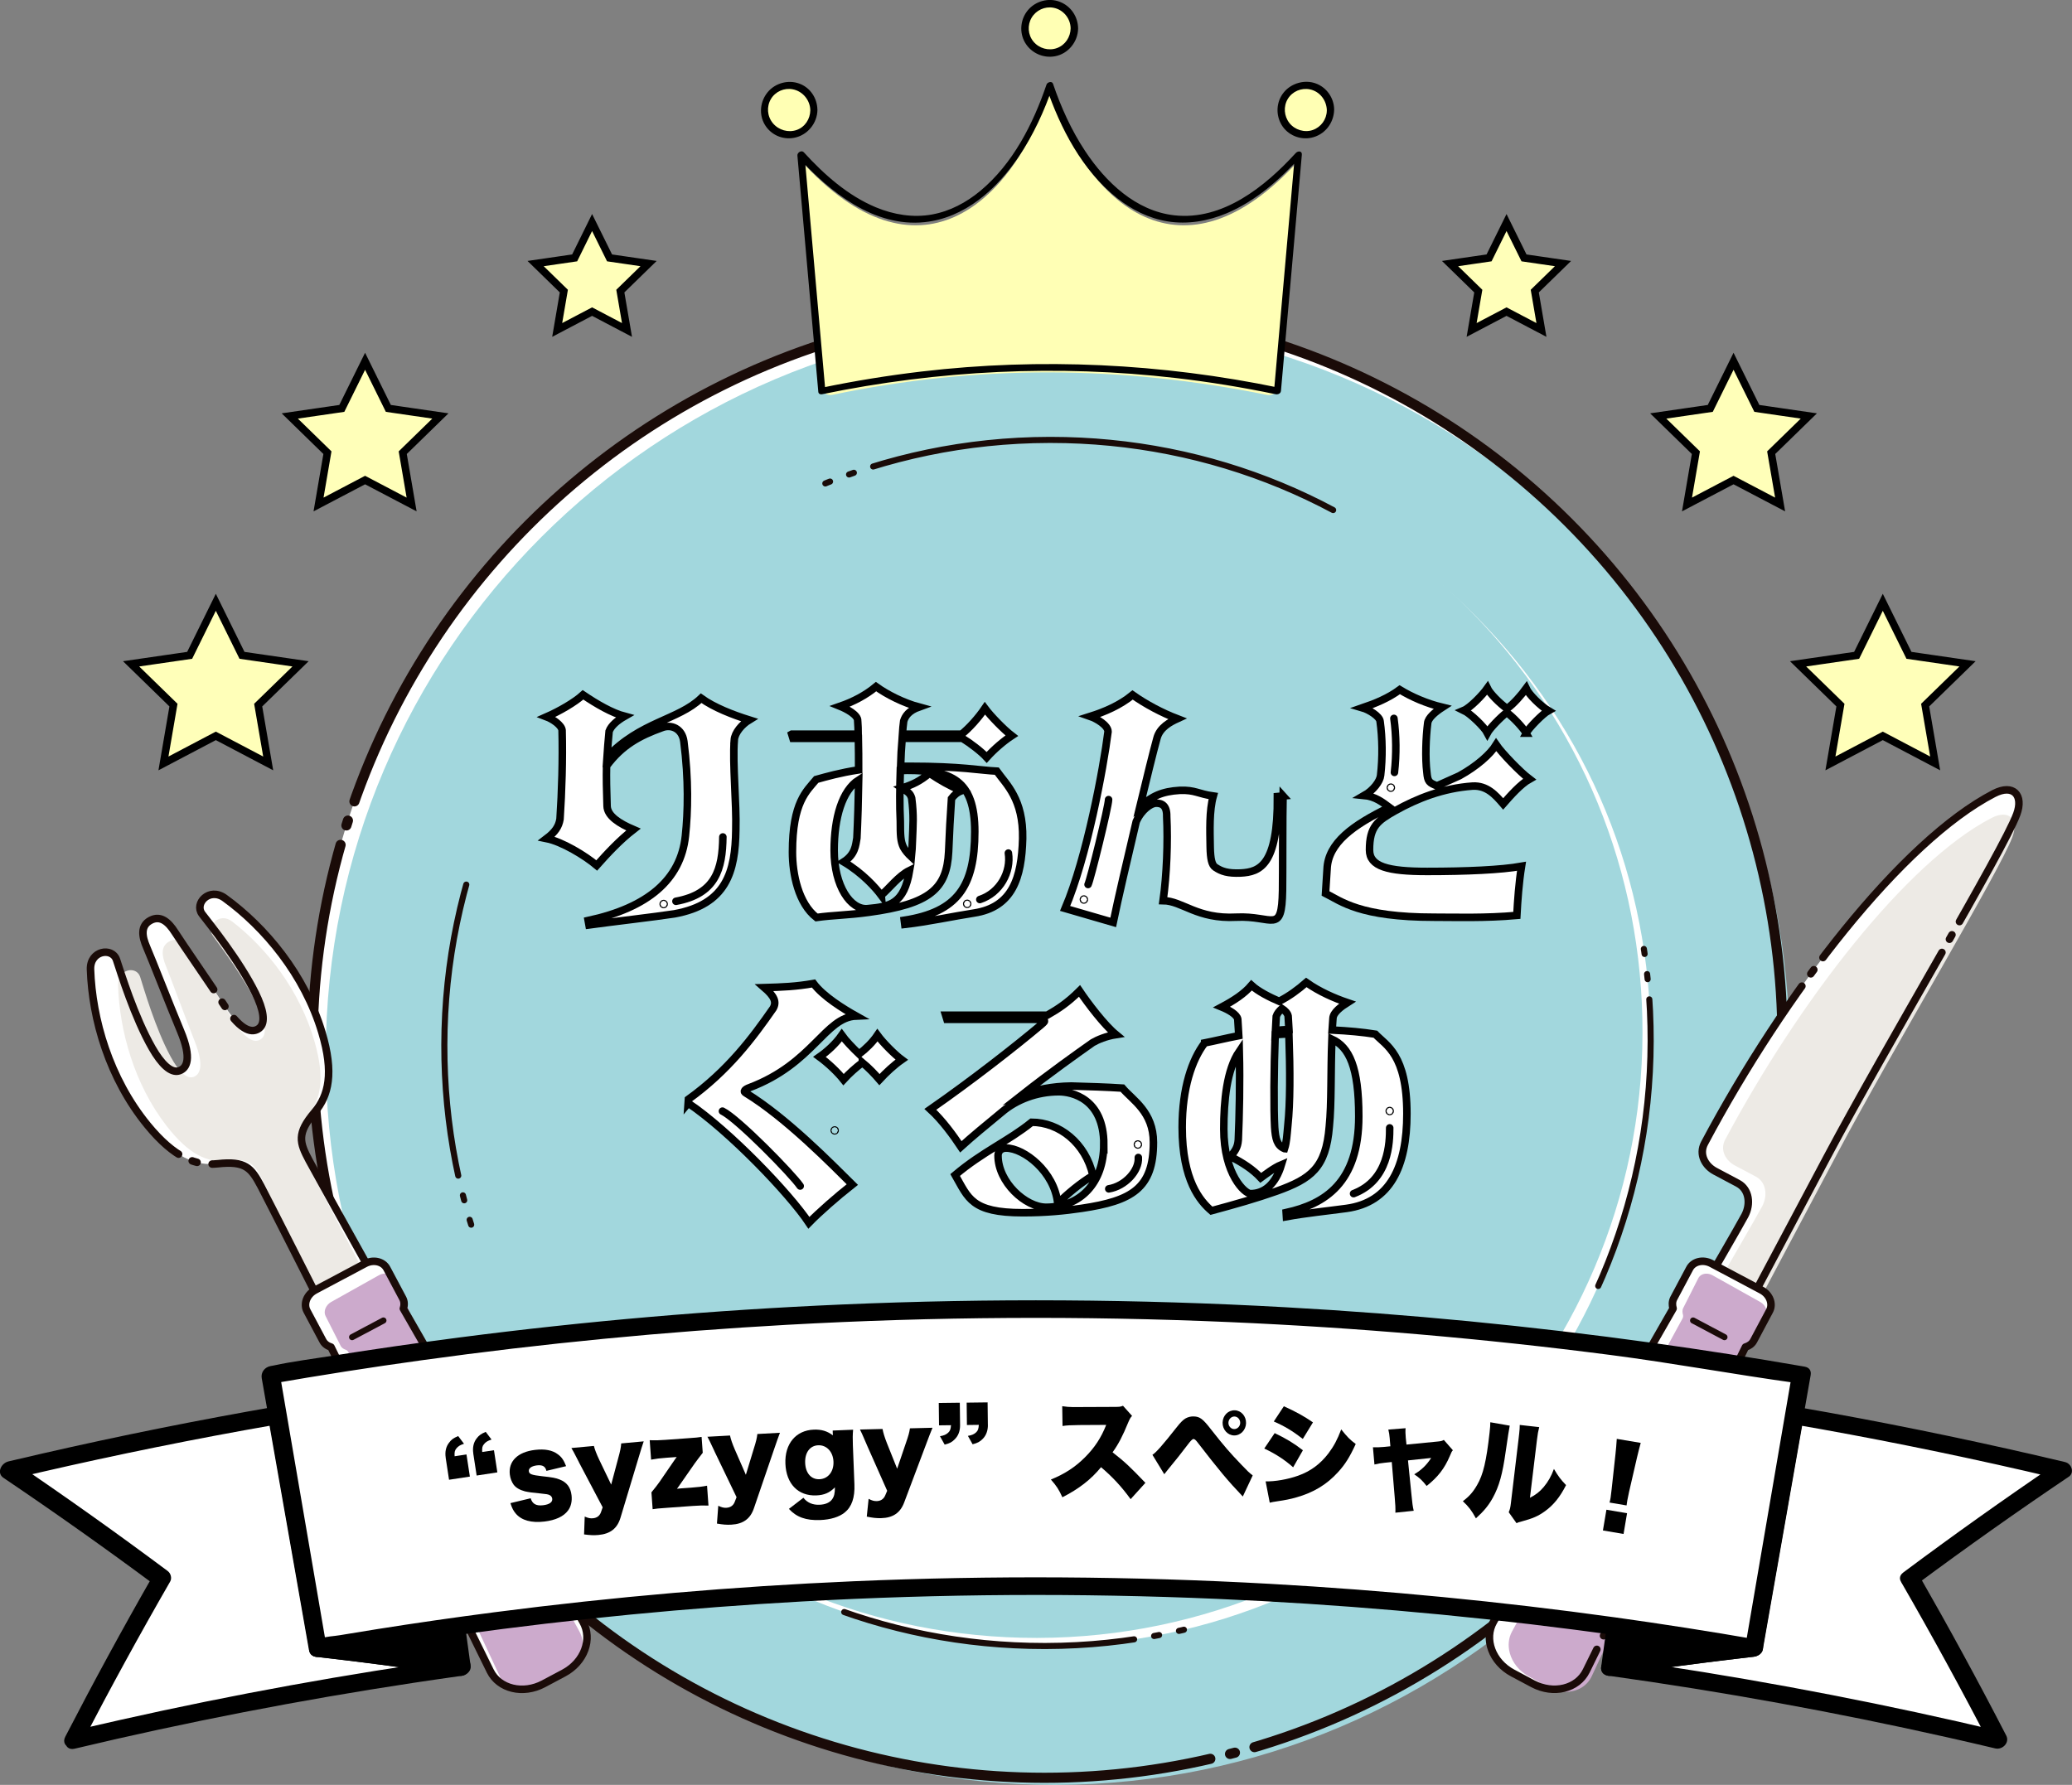 <?xml version="1.0" encoding="UTF-8"?><svg id="_レイヤー_2" xmlns="http://www.w3.org/2000/svg" viewBox="0 0 550.29 474.1"><rect x="0" y="0" width="550.29" height="474.1" fill="#808080" stroke="none"/><defs><style>.cls-1{stroke-dasharray:0 0 0 0 107.72 4.04 1.35 4.04;}.cls-1,.cls-2,.cls-3,.cls-4,.cls-5,.cls-6,.cls-7,.cls-8{stroke-linecap:round;}.cls-1,.cls-2,.cls-4,.cls-5,.cls-6,.cls-7,.cls-8{fill:none;}.cls-1,.cls-2,.cls-4,.cls-6,.cls-7,.cls-8{stroke:#1a0b08;stroke-linejoin:round;}.cls-1,.cls-9,.cls-10,.cls-3,.cls-4,.cls-5,.cls-8{stroke-width:2px;}.cls-11{fill:#edeae5;}.cls-12,.cls-9,.cls-3{fill:#fff;}.cls-13{fill:#ffffb5;}.cls-14{fill:#ffffb4;}.cls-15{fill:#cac;}.cls-16{fill:#a2d7dd;}.cls-2{stroke-dasharray:0 0 0 0 403.94 5.39 1.35 5.39;stroke-width:2.69px;}.cls-9,.cls-10,.cls-3,.cls-5{stroke:#000;stroke-miterlimit:10;}.cls-10{fill:#ffffb9;}.cls-4{stroke-dasharray:0 0 0 0 172.35 4.04 1.35 4.04;}.cls-6{stroke-dasharray:0 0 0 0 0 0 78.09 148.11 1.35 5.39 1.35 5.39;}.cls-6,.cls-7{stroke-width:1.62px;}.cls-8{stroke-dasharray:0 0 0 0 91.56 4.04 1.35 4.04;}</style></defs><g id="_レイヤー_1-2"><ellipse class="cls-12" cx="278.2" cy="277.03" rx="195.6" ry="194.78" transform="translate(-114.41 277.85) rotate(-45)"/><path class="cls-16" d="m280.06,474.1c-51.84,0-100.51-20.17-137.05-56.79-36.54-36.62-56.61-85.34-56.5-137.18.23-107.18,87.61-194.57,194.79-194.79h.42c51.84,0,100.51,20.17,137.05,56.79,36.54,36.62,56.61,85.34,56.5,137.18-.23,107.18-87.61,194.57-194.79,194.79h-.42Z"/><ellipse class="cls-2" cx="278.2" cy="277.03" rx="195.6" ry="194.78" transform="translate(-114.41 277.85) rotate(-45)"/><path class="cls-12" d="m277.36,437.21c-42.69,0-82.76-16.6-112.85-46.74-30.08-30.14-46.6-70.26-46.51-112.95.19-88.41,72.26-160.48,160.67-160.67h.35c42.69,0,82.76,16.6,112.84,46.74,30.08,30.14,46.6,70.26,46.51,112.95-.19,88.4-72.26,160.48-160.67,160.67h-.35Z"/><path class="cls-16" d="m275.21,435.06c-42.69,0-82.76-16.6-112.85-46.74-30.08-30.14-46.6-70.26-46.51-112.95.19-88.41,72.26-160.48,160.67-160.67h.35c42.69,0,82.76,16.6,112.84,46.74,30.08,30.14,46.6,70.26,46.51,112.95-.19,88.4-72.26,160.48-160.67,160.67h-.35Z"/><path class="cls-6" d="m279.03,116.85c42.69,0,82.76,16.6,112.85,46.74,30.08,30.14,46.6,70.26,46.51,112.95-.19,88.41-72.26,160.48-160.67,160.67h-.35c-42.69,0-82.76-16.6-112.85-46.74-30.08-30.14-46.6-70.26-46.51-112.95.19-88.4,72.26-160.48,160.67-160.67h.35Z"/><path class="cls-12" d="m100.14,340.74s-16.49-29.57-18.05-32.5c-2.57-4.84-3.32-7.16,1.48-12.84,3.72-4.4,5.16-10.39,1.92-21.2-4.59-15.34-15.13-27.93-25.81-35.67-4.07-2.95-8.18,1.43-5.99,4.28,2.19,2.86,9.91,12.41,14.14,20.98,2.13,4.32,2.83,7.91,1.01,9.33-1.7,1.32-4.62,1.01-8.98-5.62s-11.33-16.65-13.42-19.92c-1.65-2.58-3.74-4.58-6.47-3.12s-2.25,4.3-1.03,7.11c1.54,3.56,5.95,14.94,9.01,22.27s1.69,9.91-.36,10.59c-2.19.72-4.78-1.87-7.17-6.05-4.74-8.29-8.34-20.04-9.48-23.45-1.15-3.41-7.07-2.45-6.9,2.57.44,13.18,4.99,28.96,15.13,41.35,7.15,8.72,12.92,10.88,18.65,10.26,7.39-.81,8.9,1.11,11.48,5.95,1.56,2.93,16.85,33.14,16.85,33.14"/><path class="cls-11" d="m96.05,336.76s-14.02-26.61-15.34-29.25c-2.19-4.36-2.82-6.45,1.26-11.56,3.16-3.96,4.38-9.35,1.63-19.08-3.9-13.8-12.86-25.13-21.94-32.1-3.46-2.65-6.95,1.28-5.09,3.85,1.86,2.57,8.43,11.17,12.02,18.88,1.81,3.89,2.41,7.12.86,8.39-1.45,1.19-3.92.91-7.63-5.06s-9.63-14.99-11.41-17.93c-1.4-2.32-3.18-4.12-5.5-2.81s-1.91,3.87-.88,6.4c1.31,3.21,5.06,13.45,7.66,20.04s1.43,8.92-.31,9.53c-1.86.65-4.06-1.69-6.09-5.45-4.03-7.46-7.09-18.04-8.06-21.11-.97-3.07-6.01-2.21-5.87,2.32.38,11.87,4.24,26.07,12.86,37.21,6.08,7.85,10.99,9.79,15.85,9.23,6.29-.72,7.57,1,9.75,5.36,1.32,2.64,14.32,29.82,14.32,29.82"/><path class="cls-4" d="m100.14,340.74s-16.49-29.57-18.05-32.5c-2.57-4.84-3.32-7.16,1.48-12.84,3.72-4.4,5.16-10.39,1.92-21.2-4.59-15.34-15.13-27.93-25.81-35.67-4.07-2.95-8.18,1.43-5.99,4.28,2.19,2.86,9.91,12.41,14.14,20.98,2.13,4.32,2.83,7.91,1.01,9.33-1.7,1.32-4.62,1.01-8.98-5.62s-11.33-16.65-13.42-19.92c-1.65-2.58-3.74-4.58-6.47-3.12s-2.25,4.3-1.03,7.11c1.54,3.56,5.95,14.94,9.01,22.27s1.69,9.91-.36,10.59c-2.19.72-4.78-1.87-7.17-6.05-4.74-8.29-8.34-20.04-9.48-23.45-1.15-3.41-7.07-2.45-6.9,2.57.44,13.18,4.99,28.96,15.13,41.35,7.15,8.72,12.92,10.88,18.65,10.26,7.39-.81,8.9,1.11,11.48,5.95,1.56,2.93,16.85,33.14,16.85,33.14"/><path class="cls-12" d="m107.14,347.58c.28-.91.27-1.88-.18-2.72l-4.22-7.93c-1-1.88-3.6-2.47-5.77-1.31l-13.3,7.07c-2.17,1.16-3.14,3.64-2.14,5.52l4.22,7.93c.45.85,1.25,1.39,2.16,1.67l42.28,86.03c2.35,4.77,8.71,6.31,14.15,3.42l5.39-2.87c5.44-2.89,7.72-9.03,5.07-13.65l-47.68-83.16Z"/><path class="cls-15" d="m139.61,449.37c-3.11,0-5.69-1.55-6.9-4.15l-40.17-86.03c-.15-.33-.42-.57-.75-.68-.43-.14-1.02-.43-1.32-1.03l-4.01-7.93c-.29-.57-.3-1.25-.05-1.94.28-.75.83-1.39,1.57-1.8l12.63-7.07c.51-.29,1.07-.44,1.63-.44.97,0,1.78.45,2.17,1.21l4.01,7.93c.3.59.21,1.27.07,1.72-.1.35-.06.72.11,1.04l45.29,83.16c.92,1.69,1.13,3.73.58,5.73-.69,2.52-2.48,4.74-4.9,6.1l-5.12,2.87c-1.53.85-3.2,1.3-4.83,1.3h0Z"/><path class="cls-8" d="m107.14,347.58c.28-.91.27-1.88-.18-2.72l-4.22-7.93c-1-1.88-3.6-2.47-5.77-1.31l-13.3,7.07c-2.17,1.16-3.14,3.64-2.14,5.52l4.22,7.93c.45.85,1.25,1.39,2.16,1.67l42.28,86.03c2.35,4.77,8.71,6.31,14.15,3.42l5.39-2.87c5.44-2.89,7.72-9.03,5.07-13.65l-47.68-83.16Z"/><line class="cls-7" x1="101.83" y1="350.75" x2="93.51" y2="355.17"/><path class="cls-12" d="m463.95,347.43s5.12-9.7,21.25-40.03c16.13-30.33,46.75-81.27,50.41-91.11,1.89-5.09-.91-8.17-6.05-5.52-24.47,12.66-55.69,53.06-76.86,92.88-1.6,3,.21,6.06,2.78,7.43,2.95,1.57,3.66,1.95,6.08,3.23,3.05,1.62,3.45,5.54,1.84,8.57-1.56,2.93-10.65,18.58-10.65,18.58"/><path class="cls-11" d="m468.52,343.01s4.71-8.92,19.55-36.83c14.84-27.9,43.01-74.76,46.38-83.82,1.74-4.68-.84-7.52-5.56-5.08-22.52,11.64-51.23,48.82-70.72,85.45-1.47,2.76.19,5.57,2.56,6.83,2.72,1.44,3.37,1.79,5.59,2.97,2.81,1.49,3.17,5.1,1.69,7.88-1.43,2.7-9.8,17.1-9.8,17.1"/><path class="cls-1" d="m463.95,347.43s5.12-9.7,21.25-40.03c16.13-30.33,46.75-81.27,50.41-91.11,1.89-5.09-.91-8.17-6.05-5.52-24.47,12.66-55.69,53.06-76.86,92.88-1.6,3,.21,6.06,2.78,7.43,2.95,1.57,3.66,1.95,6.08,3.23,3.05,1.62,3.45,5.54,1.84,8.57-1.56,2.93-10.65,18.58-10.65,18.58"/><path class="cls-12" d="m463.58,357.8c.91-.28,1.71-.82,2.16-1.67l4.22-7.93c1-1.88.04-4.36-2.14-5.52l-13.3-7.07c-2.17-1.16-4.77-.57-5.77,1.31l-4.22,7.93c-.45.85-.45,1.81-.18,2.72l-47.68,83.16c-2.65,4.61-.36,10.76,5.07,13.65l5.39,2.87c5.44,2.89,11.8,1.35,14.15-3.42l42.28-86.03Z"/><path class="cls-15" d="m415.83,449.37c-1.64,0-3.31-.45-4.83-1.3l-5.12-2.87c-2.42-1.36-4.21-3.58-4.9-6.1-.55-2.01-.34-4.04.58-5.73l45.29-83.16c.17-.31.21-.69.11-1.04-.13-.46-.23-1.13.07-1.72l4.01-7.93c.38-.76,1.19-1.21,2.17-1.21.55,0,1.11.15,1.63.44l12.63,7.07c.73.41,1.29,1.05,1.57,1.8.25.68.23,1.37-.05,1.94l-4.01,7.93c-.3.59-.88.89-1.32,1.03-.33.11-.6.35-.75.68l-40.17,86.03c-1.21,2.6-3.79,4.15-6.9,4.15h0Z"/><path class="cls-8" d="m463.58,357.8c.91-.28,1.71-.82,2.16-1.67l4.22-7.93c1-1.88.04-4.36-2.14-5.52l-13.3-7.07c-2.17-1.16-4.77-.57-5.77,1.31l-4.22,7.93c-.45.85-.45,1.81-.18,2.72l-47.68,83.16c-2.65,4.61-.36,10.76,5.07,13.65l5.39,2.87c5.44,2.89,11.8,1.35,14.15-3.42l42.28-86.03Z"/><line class="cls-7" x1="457.99" y1="355.17" x2="449.66" y2="350.75"/><path class="cls-12" d="m19.56,462.14c7.43-14.37,15.24-28.67,23.4-42.89-13.15-9.79-26.63-19.36-40.41-28.69,23.61-5.61,47.34-10.48,71.17-14.61,3.57,20.59,7.14,41.17,10.71,61.76,12.82,1.46,25.55,3.15,38.18,5.06-34.56,4.81-68.95,11.27-103.05,19.38Z"/><path d="m21.75,462.94c7.45-14.35,15.26-28.64,23.44-42.84.52-.89.18-2.18-.63-2.79-13.15-9.81-26.62-19.4-40.41-28.75-.46,1.46-.92,2.91-1.37,4.37,20.61-4.9,41.31-9.24,62.1-13.02,2.97-.54,5.95-1.07,8.93-1.59-.88-.69-1.77-1.38-2.65-2.07,3.16,18.01,6.33,36.03,9.49,54.04.45,2.57.9,5.13,1.35,7.7.18,1.01.78,1.95,1.92,2.08,12.8,1.46,25.5,3.14,38.11,5.04.17-1.58.34-3.15.52-4.73-30.33,4.22-60.52,9.7-90.51,16.44-4.26.96-8.52,1.94-12.77,2.95-2.93.7-2.56,5.47.54,4.72,29.79-7.09,59.81-12.92,89.96-17.49,4.28-.65,8.57-1.27,12.86-1.87,2.45-.34,3.44-4.28.52-4.73-12.65-1.91-25.4-3.61-38.25-5.08.64.7,1.28,1.39,1.92,2.09-3.09-18.03-6.17-36.05-9.25-54.08-.44-2.57-.88-5.14-1.32-7.7-.2-1.2-1.16-2.33-2.65-2.08-20.89,3.62-41.71,7.8-62.43,12.55-2.97.68-5.93,1.37-8.89,2.07-2.03.48-3.24,3.11-1.36,4.37,13.79,9.31,27.27,18.86,40.42,28.63-.21-.93-.42-1.86-.64-2.79-8.16,14.24-15.94,28.56-23.37,42.94-1.45,2.83,2.99,4.32,4.4,1.59Z"/><path d="m121.1,431.98c.5,3.6,1,7.19,1.5,10.79-12.63-1.91-25.36-3.6-38.18-5.06,12.2-2.12,24.43-4.03,36.68-5.73Z"/><path d="m118.7,432.23c.51,3.6,1.02,7.19,1.53,10.79.97-.86,1.95-1.73,2.93-2.59-11.05-1.67-22.17-3.17-33.36-4.51-1.63-.19-3.26-.38-4.89-.57-.12,1.57-.23,3.15-.35,4.72,10.67-1.85,21.35-3.55,32.06-5.09,1.51-.22,3.03-.43,4.54-.64,2.94-.41,3.08-5.16-.1-4.72-10.75,1.5-21.49,3.15-32.21,4.96-1.51.26-3.03.52-4.55.78-2.47.43-3.27,4.39-.35,4.72,11.17,1.27,22.28,2.72,33.31,4.33,1.6.23,3.2.47,4.81.71,1.38.21,3.13-1.07,2.92-2.59-.49-3.6-.98-7.2-1.48-10.79-.42-3.09-5.21-2.41-4.79.5Z"/><path class="cls-12" d="m507.27,419.27c8.17,14.22,15.97,28.52,23.4,42.9-34.1-8.11-68.49-14.57-103.05-19.39,12.63-1.91,25.36-3.59,38.18-5.05,3.57-20.59,7.14-41.17,10.71-61.76,23.83,4.13,47.57,9.01,71.17,14.62-13.79,9.33-27.26,18.89-40.42,28.69Z"/><path d="m505.07,420.49c8.18,14.2,15.98,28.49,23.42,42.85.97-1.14,1.95-2.27,2.93-3.41-29.92-7.12-60.06-12.97-90.35-17.57-4.3-.65-8.61-1.28-12.92-1.88-.15,1.54-.31,3.08-.46,4.62,12.61-1.91,25.31-3.59,38.11-5.05,1-.11,2.18-.8,2.37-1.87,3.16-18.01,6.33-36.03,9.49-54.04.45-2.57.9-5.13,1.35-7.7-1.05.6-2.09,1.2-3.14,1.8,20.81,3.6,41.54,7.77,62.18,12.51,2.96.68,5.9,1.37,8.85,2.07-.34-1.3-.68-2.59-1.02-3.89-13.78,9.35-27.25,18.94-40.4,28.75-2.58,1.93,1.05,5.01,3.52,3.18,13.16-9.77,26.64-19.32,40.44-28.62,1.55-1.04.78-3.47-1.01-3.89-20.69-4.92-41.48-9.28-62.35-13.07-2.98-.54-5.97-1.07-8.96-1.59-1.28-.22-2.92.53-3.14,1.81-3.09,18.03-6.17,36.05-9.26,54.08-.44,2.57-.88,5.14-1.32,7.7.79-.63,1.58-1.25,2.37-1.87-12.85,1.46-25.6,3.15-38.25,5.06-2.46.37-3.41,4.22-.46,4.62,30.2,4.2,60.26,9.66,90.12,16.38,4.24.95,8.48,1.93,12.71,2.94,1.95.46,3.9-1.53,2.94-3.4-7.42-14.39-15.22-28.71-23.38-42.95-1.5-2.62-5.92-.19-4.41,2.43Z"/><path d="m465.8,437.72c-12.82,1.46-25.55,3.15-38.18,5.05.5-3.6,1-7.19,1.5-10.79,12.25,1.71,24.48,3.62,36.68,5.74Z"/><path d="m465.92,435.35c-11.22,1.28-22.36,2.72-33.43,4.34-1.61.23-3.22.47-4.82.72.79.76,1.57,1.52,2.35,2.28.51-3.6,1.02-7.19,1.53-10.79-1.03.8-2.05,1.61-3.08,2.41,10.71,1.49,21.4,3.14,32.07,4.94,1.51.25,3.02.51,4.53.77,2.93.51,4.59-4.05,1.47-4.6-10.71-1.86-21.45-3.57-32.19-5.11-1.52-.22-3.04-.43-4.56-.65-1.69-.24-2.86.84-3.08,2.42-.5,3.6-.99,7.2-1.48,10.79-.16,1.18,1.18,2.45,2.35,2.27,11.01-1.66,22.09-3.16,33.24-4.49,1.62-.19,3.25-.38,4.87-.57,1.31-.15,2.47-.99,2.55-2.38.07-1.17-1-2.51-2.31-2.36Z"/><path class="cls-12" d="m478.38,365.23c-4.19,24.16-8.38,48.33-12.57,72.49-126.18-21.89-255.2-21.89-381.38-.02-4.19-24.17-8.38-48.33-12.57-72.5,134.5-23.32,272.02-23.31,406.52.02Z"/><path d="m475.87,365.24c-3.62,21.15-7.25,42.31-10.87,63.46-.52,3.02-1.04,6.04-1.55,9.06,1.06-.76,2.13-1.51,3.2-2.26-12.6-2.19-25.23-4.16-37.88-5.92-30.37-4.21-60.88-7.17-91.44-8.88-36.84-2.05-73.77-2.28-110.63-.69-31.87,1.38-63.68,4.12-95.37,8.23-10.47,1.36-20.94,2.86-31.38,4.52-3.25.52-6.5,1.05-9.75,1.59-1.6.27-3.57.31-5.09.87-.19.07-.43.07-.64.11.72.52,1.44,1.04,2.16,1.55-3.62-21.15-7.24-42.31-10.87-63.46-.52-3.02-1.03-6.04-1.55-9.06-.81,1.08-1.62,2.15-2.43,3.23,13.38-2.32,26.78-4.42,40.22-6.28,32.24-4.47,64.63-7.61,97.07-9.42,39.12-2.18,78.31-2.42,117.44-.72,33.83,1.47,67.61,4.38,101.25,8.74,16.36,2.12,32.71,5.15,49.07,7.41.23.03.45.08.68.12,2.9.5,4.99-3.87,1.75-4.44-13.43-2.34-26.89-4.44-40.37-6.31-32.37-4.49-64.88-7.65-97.45-9.46-39.27-2.19-78.62-2.43-117.9-.73-33.96,1.47-67.88,4.39-101.65,8.77-11.17,1.45-22.32,3.05-33.45,4.82-5.26.83-10.61,1.5-15.82,2.62-.22.05-.46.08-.68.12-1.68.29-2.7,1.72-2.43,3.24,3.71,21.14,7.42,42.28,11.13,63.42.53,3.02,1.06,6.04,1.59,9.05.16.91,1.19,1.72,2.16,1.55,12.55-2.18,25.12-4.14,37.72-5.89,30.25-4.19,60.62-7.14,91.05-8.83,36.69-2.04,73.46-2.27,110.16-.68,31.73,1.38,63.42,4.11,94.98,8.2,10.43,1.35,20.85,2.85,31.25,4.5,4.91.78,9.84,1.82,14.78,2.45.21.03.42.07.64.11,1.56.27,2.93-.74,3.2-2.26,3.71-21.14,7.42-42.28,11.13-63.41.53-3.02,1.06-6.04,1.59-9.05.54-3.07-4.54-2.7-5.01.02Z"/><path class="cls-13" d="m339.54,102.69l5.3-59.99c-30.89,34.04-55.85,11.85-66.06-18.41-10.21,30.26-35.17,52.45-66.06,18.41l5.3,59.96c.13,1.5,1.55,2.53,3.02,2.22,38.5-8.1,77-7.81,115.5.02,1.47.3,2.87-.73,3-2.23Z"/><circle class="cls-14" cx="209.59" cy="29.23" r="6.56"/><path class="cls-14" d="m285.33,7.55c0,3.62-2.94,6.56-6.56,6.56s-6.56-2.94-6.56-6.56,2.94-6.56,6.56-6.56,6.56,2.93,6.56,6.56Z"/><circle class="cls-14" cx="346.8" cy="29.23" r="6.56"/><path d="m340.2,103.86c.63-7.08,1.25-14.16,1.88-21.24,1-11.27,1.99-22.55,2.99-33.82.23-2.57.45-5.14.68-7.71.09-1.06-1.06-1.05-1.62-.44-8.13,8.91-19.39,17.99-32.26,16.54-10.23-1.15-18.22-8.84-23.66-17.05-3.66-5.53-6.42-11.63-8.55-17.9-.27-.79-1.5-.42-1.72.22-3.55,10.46-8.95,21.07-17.59,28.25-3.71,3.08-8.04,5.39-12.81,6.26-5.04.92-10.21.05-14.91-1.9-7.48-3.12-13.75-8.7-19.15-14.62-.6-.66-1.77.06-1.7.87.63,7.08,1.25,14.16,1.88,21.24,1,11.27,1.99,22.55,2.99,33.82.23,2.57.45,5.14.68,7.71.05.51.53.73.99.63,30.87-6.39,62.62-7.94,93.95-4.31,8.93,1.03,17.81,2.49,26.61,4.32,1.01.21,1.97-1.49.81-1.74-31.18-6.46-63.26-8.03-94.9-4.31-8.92,1.05-17.79,2.49-26.59,4.32l.99.63c-.63-7.08-1.25-14.16-1.88-21.24-1-11.27-1.99-22.55-2.99-33.82-.23-2.57-.45-5.14-.68-7.71l-1.7.87c8.48,9.29,20.2,18.67,33.6,17.28,10.72-1.12,19.21-8.78,25.01-17.39,3.89-5.77,6.82-12.13,9.06-18.71l-1.72.22c3.73,10.98,9.52,22.08,18.73,29.44,3.9,3.11,8.5,5.43,13.45,6.23,5.35.86,10.73-.06,15.69-2.14,7.73-3.25,14.19-9,19.77-15.12l-1.62-.44c-.63,7.08-1.25,14.16-1.88,21.24-1,11.27-1.99,22.55-2.99,33.82-.23,2.57-.45,5.14-.68,7.71-.11,1.26,1.73,1.05,1.83,0Z"/><path d="m215.2,29.29c-.03,2.31-1.39,4.44-3.61,5.23s-4.8.05-6.33-1.8-1.7-4.44-.51-6.43,3.53-3.01,5.8-2.57c2.64.51,4.61,2.87,4.65,5.57.02,1.27,1.9,1.04,1.89-.11-.04-3.09-1.88-5.91-4.82-6.98s-6.38-.15-8.39,2.29-2.38,5.91-.76,8.63,4.74,4.07,7.8,3.48c3.52-.67,6.13-3.84,6.18-7.41.02-1.28-1.87-1.03-1.89.11Z"/><path d="m284.34,7.52c-.03,2.32-1.42,4.44-3.63,5.25s-4.74.09-6.24-1.72-1.65-4.39-.48-6.36,3.49-3.05,5.75-2.64c2.63.48,4.56,2.8,4.6,5.46.02,1.28,2,1.33,1.99.05-.04-3.16-1.94-5.97-4.91-7.1s-6.43-.16-8.44,2.26-2.33,5.93-.72,8.64,4.78,4.15,7.9,3.59c3.54-.64,6.12-3.84,6.17-7.39.02-1.29-1.97-1.33-1.99-.05Z"/><path d="m352.38,29.38c-.03,2.32-1.55,4.39-3.73,5.15s-4.76-.02-6.2-1.85-1.64-4.41-.43-6.41,3.6-3,5.88-2.53c2.67.56,4.45,2.97,4.49,5.63.02,1.26,1.96.88,1.94-.3-.04-3.08-2.03-5.9-4.94-6.93s-6.43-.07-8.44,2.4-2.19,5.95-.57,8.65,4.85,4.02,7.86,3.4c3.59-.75,6.04-3.9,6.09-7.52,0-.53-.59-.86-1.06-.79-.56.08-.87.57-.88,1.1Z"/><path d="m118.37,387.16c-.23-1.52.06-2.88.88-3.93.6-.84,1.18-1.26,2.44-1.78l1.54,2.04c-1.04.34-1.55.66-2.02,1.24-.43.51-.55,1.01-.47,2.08l3.15-.48.9,5.88-5.53.84-.9-5.88Zm7.33-1.12c-.23-1.52.06-2.88.86-3.93.63-.84,1.21-1.26,2.44-1.78l1.54,2.04c-1.04.34-1.55.66-2,1.23-.45.52-.55,1.01-.47,2.08l3.12-.47.9,5.88-5.5.84-.9-5.88Z"/><path d="m140.94,397.98c.46,1.5,1.47,2.06,3.31,1.84,1.65-.2,2.52-.81,2.42-1.72-.05-.44-.32-.8-.73-.99-.41-.19-.78-.26-2.33-.41-2.14-.19-3.25-.36-4.19-.57-1.38-.37-2.37-.94-3-1.76-.53-.74-.9-1.71-1.02-2.71-.42-3.52,2.1-6,6.69-6.54,2.61-.31,4.64.07,6.08,1.18,1.01.74,1.55,1.54,2.18,3.14l-5.23,1.25c-.28-1.19-1.03-1.63-2.51-1.46-1.43.17-2.25.77-2.16,1.54.09.79.71,1.02,3.5,1.34,2.77.3,3.65.46,4.67.87,1.9.73,2.92,2.07,3.17,4.18.19,1.56-.14,3.03-.94,4.07-1.15,1.57-3.32,2.57-6.26,2.92-3.46.41-6.03-.3-7.58-2.08-.65-.76-1.01-1.43-1.45-2.81l5.36-1.29Z"/><path d="m153.77,388.41c-1.46-2.84-1.59-3.09-2.02-3.79l5.98-.55c.23.93.7,2.16,1.43,3.7l3.16,6.57,1.84-6.91c.58-2.1.75-2.98.82-4.03l5.98-.55q-.55,1.59-1.29,4.1l-4.87,16.16c-.85,2.87-2.71,4.32-5.86,4.61-1.21.11-2.27.06-3.82-.15l.17-4.74c.96.42,1.49.52,2.21.45,1.05-.1,1.77-.67,2.1-1.59l.46-1.32-6.3-11.95Z"/><path d="m186.62,385.91c-.96,1.26-1.7,2.2-2.15,2.85l-4.2,6.03c-.2.28-.28.41-.48.66.19-.04.55-.07.83-.09l3.01-.22c1.71-.12,2.92-.27,4.15-.51l.38,5.28c-1.31-.05-2.25-.04-4.21.1l-6.9.5c-2.21.16-2.84.21-3.72.36l-.32-4.48c1-1.2,1.63-2.04,2.16-2.79l4.07-5.93c.1-.16.25-.37.48-.66-.11,0-.61.04-.8.06l-1.85.13c-1.79.13-2.87.27-4.15.51l-.37-5.16c1.39.05,2.5.03,4.18-.1l5.82-.42c2.35-.17,2.9-.21,3.78-.36l.31,4.25Z"/><path d="m189.76,385.49c-1.35-2.89-1.48-3.15-1.88-3.86l6-.33c.19.94.62,2.19,1.29,3.75l2.92,6.68,2.08-6.84c.66-2.08.86-2.95.97-3.99l6-.33q-.6,1.57-1.44,4.05l-5.46,15.97c-.95,2.84-2.87,4.22-6.02,4.39-1.22.07-2.27-.02-3.81-.29l.35-4.73c.94.45,1.47.57,2.19.53,1.05-.06,1.8-.6,2.16-1.51l.51-1.3-5.86-12.17Z"/><path d="m213.38,397.85c1.02,1.29,2.46,1.92,4.28,1.84,1.52-.06,2.69-.55,3.32-1.43.55-.73.77-1.63.76-3.2-1.36,1.42-2.83,2.07-4.95,2.15-4.81.19-7.99-3.06-8.2-8.44-.21-5.26,2.78-8.84,7.51-9.03,2.05-.08,3.56.36,5.1,1.51,0-.24-.01-.33-.03-.65l-.02-.62,5.42-.22c-.11,1.34-.13,2.37-.06,4.12l.41,10.37c.14,3.55-.7,5.98-2.58,7.5-1.45,1.18-3.75,1.9-6.51,2-3.76.15-6.29-.76-8.31-2.96l3.87-2.97Zm4.26-4.94c2.27-.09,3.82-2.02,3.72-4.65-.1-2.63-1.81-4.46-4.05-4.37-2.21.09-3.58,1.95-3.47,4.7.11,2.72,1.61,4.41,3.8,4.32Z"/><path d="m230.15,383.63c-1.26-2.93-1.38-3.19-1.76-3.92l6-.15c.16.94.55,2.21,1.17,3.79l2.71,6.77,2.3-6.77c.72-2.06.95-2.92,1.09-3.96l6-.15q-.65,1.55-1.56,4l-5.95,15.8c-1.04,2.81-3,4.13-6.15,4.21-1.22.03-2.27-.09-3.8-.41l.49-4.72c.93.48,1.45.61,2.17.6,1.05-.03,1.81-.55,2.21-1.45l.55-1.29-5.48-12.35Z"/><path d="m254.98,378.53c.02,1.54-.46,2.85-1.42,3.77-.71.75-1.34,1.08-2.67,1.42l-1.25-2.23c1.08-.19,1.63-.44,2.18-.94.49-.45.68-.93.75-1.99l-3.18.04-.07-5.94,5.59-.07.07,5.94Zm7.39-.09c.02,1.54-.46,2.85-1.39,3.77-.74.75-1.37,1.08-2.67,1.42l-1.25-2.23c1.08-.19,1.63-.43,2.18-.94.49-.45.65-.92.72-1.99l-3.16.04-.07-5.94,5.56-.07.07,5.94Z"/><path d="m300.27,398.2c-2.37-3.28-4.78-5.88-7.85-8.49-2.64,3.25-5.96,5.82-10.27,7.99-.95-2.08-1.52-2.97-3.05-4.71,3.61-1.44,6.49-3.33,9.03-5.88,2.6-2.6,4.32-5.22,5.66-8.63l-7.2.04c-2.38.03-3.27.08-4.4.25l-.08-5.26c1.08.16,1.82.23,2.9.24.22,0,.75,0,1.55-.01l9.47-.04c1.3-.01,1.47-.01,2.22-.3l2.41,2.69c-.42.44-.59.73-1.02,1.73-1.51,3.68-2.58,5.74-4.16,7.94,3.32,2.61,4.45,3.66,8.72,8.11l-3.92,4.33Z"/><path d="m306.06,386.43c.93-.56,2.79-2.67,6.45-7.32,1.04-1.33,1.75-2.02,2.4-2.38.67-.36,1.37-.52,2.12-.5,1.63.05,2.42.63,4.6,3.45,3.49,4.45,5.05,6.24,8.16,9.47,1.5,1.58,2.01,2.07,2.91,2.75l-2.63,5.6c-3.95-4.14-6.3-6.96-12.14-14.53-.4-.51-.67-.73-.97-.74q-.39-.01-1.51,1.49c-1.64,2.17-3.17,4.11-5.18,6.53-.32.38-.58.72-1.06,1.33l-3.14-5.15Zm24.87-8.4c-.05,1.83-1.48,3.3-3.2,3.25-1.72-.05-3.08-1.6-3.03-3.43.06-1.86,1.48-3.3,3.23-3.25,1.72.05,3.05,1.57,3,3.43Zm-4.68-.14c-.03.89.67,1.68,1.5,1.7.86.03,1.6-.72,1.63-1.61.03-.92-.67-1.71-1.5-1.73-.86-.03-1.6.72-1.63,1.64Z"/><path d="m338.53,380.66c3.11,1.49,5.1,2.69,7.5,4.56l-2.59,4.52c-2.28-2.01-4.64-3.56-7.67-4.98l2.76-4.09Zm-2.41,12.82c2.43.07,5.9-.53,8.64-1.51,3.33-1.19,5.9-3.1,8.07-5.95,1.43-1.91,2.32-3.58,3.38-6.34,1.56,1.95,2.32,2.76,3.85,3.87-1.59,3.47-2.83,5.45-4.71,7.49-2.97,3.28-6.51,5.41-11.04,6.69-1.66.48-2.86.71-5.1,1.04-.81.11-1.37.23-1.99.37l-1.09-5.65Zm4.85-19.95c3.2,1.44,5.48,2.71,7.73,4.28l-2.69,4.39c-2.74-2.12-4.97-3.45-7.71-4.63l2.67-4.04Z"/><path d="m369.11,382.27c-.1-1.22-.2-1.77-.39-2.55l4.58-.36c-.07.88-.03,1.51.05,2.56l.19,1.79,8.25-.81c.92-.08,1.23-.17,1.67-.43l2.4,2.74c-.3.36-.37.45-.81,1.54-1.42,3.33-3.15,5.57-6.16,7.95-1.16-1.49-1.89-2.16-3.29-3.1,1.92-1.13,3.27-2.45,4.5-4.34l-6.16.65.93,9.21c.22,2.24.3,2.9.59,4.17l-4.87.51c.04-1.18,0-2.14-.18-4.14l-.78-9.32-1.82.19c-1.12.12-1.85.24-2.78.47l-.4-4.57c1.03.02,1.69.01,2.95-.1l1.68-.17-.16-1.88Z"/><path d="m400.96,378.68q-.22.99-1.06,6.79c-.85,6.12-1.76,9.32-3.44,12.38-1.15,2.07-2.37,3.54-4.48,5.45-1.18-2.13-1.86-3.03-3.47-4.55,1.74-1.32,2.73-2.46,3.79-4.31,1.61-2.74,2.46-6.33,3.31-13.94.14-1.29.19-1.94.19-2.72l5.16.9Zm7.83.4c-.3,1.19-.38,1.65-.6,3.38l-1.86,15.38c1.6-.83,2.57-1.59,3.66-2.87,1.16-1.39,1.99-2.84,2.71-4.79,1.17,1.98,1.8,2.82,3.22,4.29-1.6,3.15-3.29,5.26-5.59,6.93-1.82,1.31-3.25,1.93-6.15,2.71-.8.21-1.03.27-1.42.47l-2.07-2.91c.33-.74.44-1.23.58-2.44l2.08-17.38.12-1.06c.11-.94.15-1.59.15-2.3l5.17.58Z"/><path d="m425.71,406.52l.93-5.51,5.48.93-.93,5.51-5.48-.93Zm1.76-7.41c.15-.57.2-.84.28-1.3q.09-.55.28-2.29l1.02-9.34c.15-1.21.23-2.54.34-3.99l6.36,1.07c-.2.66-.7,2.67-.99,3.88l-2.11,9.15c-.26,1.22-.39,1.79-.46,2.23-.05.29-.1.61-.2,1.35l-4.5-.76Z"/><circle class="cls-5" cx="221.68" cy="300.26" r=".12"/><path class="cls-9" d="m195.01,196.59c-.48,6.45.62,16.82.41,23.83-.14,11.12-2.47,19.77-16.27,22.31-4.81.75-17.23,2.2-22.73,2.95l-.21-1.17c15.86-3.43,24.58-10.85,25.82-22.45.69-6.45.89-14.97-.41-25.13-.48-3.5-3.43-4.6-5.84-3.64-5.9,2.13-10.57,4.6-14.69,10.16-.07,3.23,0,6.38.14,10.64.07,2.68,3.3,4.67,7,6.25-3.71,2.88-7,6.45-9.75,9.54-3.09-2.61-9.2-6.32-13.32-7.14,2.27-1.72,3.23-3.16,3.57-5.15.48-7.28.75-15.93.55-23.62-.14-1.37-2.47-2.95-4.12-3.57,3.43-1.51,7.48-3.84,9.68-5.84,3.64,2.47,7.69,4.81,11.05,5.7-1.92,1.1-3.57,2.47-4.12,3.98-.27,2.61-.41,4.88-.55,6.87,8.86-9.41,18.88-9.82,24.99-15.65,3.43,2.47,8.38,4.39,12.77,5.77-1.92,1.17-3.84,3.36-3.98,5.36Z"/><path class="cls-9" d="m210.28,195.01h17.65c0-1.24-.07-2.4-.14-3.5.14-1.65-3.16-3.3-4.67-3.91,3.57-1.24,6.8-2.95,9.54-5.22,2.95,2.13,7.35,4.33,11.4,5.42-2.68.96-3.64,2.4-4.05,3.71-.14,1.1-.27,2.27-.34,3.5h15.72c1.99-1.58,4.46-4.33,6.18-6.87,1.58,2.13,5.08,5.7,7.14,7.28-2.2,1.44-4.67,3.57-6.66,5.77-1.44-1.58-4.33-3.78-6.45-5.08h-16c-.21,2.4-.34,4.88-.41,7.42h2.4c13.8,0,18.74,1.1,23.14,1.3,2.54,3.57,7.07,7.42,6.87,17.92-.27,10.37-2.68,18.2-12.91,19.77-5.36.82-12.29,2.33-18.4,3.02l-.14-1.1c14.14-2.2,18.74-8.99,18.74-23.55,0-13.8-6.32-16.27-17.99-16.27-.62,0-1.24.07-1.79.07-.14,4.53-.21,9.13,0,13.46,0,3.84.07,5.29.82,6.87.48.89,1.24,1.78,2.13,2.61.14-1.3.21-2.81.27-4.46.14-3.91.41-6.45-.21-11.19-.41-1.37-1.1-1.65-2.61-2.68,2.81-.82,4.87-1.85,7.35-3.91,3.09,2.06,5.22,3.23,8.45,4.67-1.24.48-1.92,1.17-2.61,2.06-.34,4.94-.55,8.93-.76,14.14-.48,9.82-4.94,13.87-21.22,16.07-5.49.76-9.54.76-13.87,1.37-4.81-3.71-6.39-11.53-6.39-17.37,0-13.32,3.78-16.2,6.32-19.29,2.75-.76,6.32-1.79,11.26-2.54,0-2.88,0-5.7-.07-8.38h-17.37l-.34-1.1Zm23.76,42.78c-1.44-1.92-4.88-5.84-9.96-8.86,3.09-1.99,3.16-4.46,3.5-6.32.21-4.19.41-10.71.48-15.45-4.39,2.81-6.52,10.02-6.52,18.74,0,9.48,4.39,15.86,8.86,15.45,6.04-.55,9.68-1.24,11.19-10.16-2.95,1.44-5.42,4.81-7.55,6.59Z"/><path class="cls-9" d="m340.76,211.42c-.14,5.01-.07,21.18-.14,25.1-.21,11.88-2.47,6.62-12.29,7.1-10.44.55-14.28-4.33-19.43-4.39.96-6.8,1.3-15.65.96-22.38.07-2.82-1.24-3.57-2.95-3.5-1.24.07-3.71,1.65-5.15,4.88-2.33,9.89-4.81,20.46-6.11,26.78l-12.77-3.71c5.77-13.59,10.16-37.15,11.4-46.96,0-1.65-2.95-3.43-4.74-4.05,3.91-1.24,7.9-2.95,11.26-5.7,3.5,2.47,7.76,4.74,11.88,6.32-1.79.82-4.67,2.27-5.42,5.22-1.03,3.71-2.68,10.51-4.53,18.13,3.3-2.81,5.84-4.05,10.64-4.33,4.05-.14,4.88.96,8.86,1.51-1.1,3.91-.89,9.13-.82,13.59.07,3.09.41,4.74,1.37,5.35,1.65,1.1,3.3,1.65,6.73,1.51,5.08-.27,9.89-2.06,9.75-20.32l1.51-.14Z"/><path class="cls-9" d="m363.72,225.77c0,4.39,4.81,5.7,15.31,5.7s19.64-.41,25.06-1.37c-.69,4.33-1.03,9.06-1.24,13.05-8.38.75-16.27.48-21.97.48-19.77,0-24.72-4.26-28.84-6.32.14-2.54.27-4.53.41-6.45.27-7,6.93-11.74,16.55-16.41-1.85-1.37-3.78-2.88-6.66-3.16,2.4-1.37,4.19-3.78,4.33-5.36.55-4.74.48-9.89-.14-14.35-.14-1.37-3.02-3.09-4.67-3.57,3.43-1.17,6.93-2.61,9.89-4.81,3.16,1.92,7.07,3.64,11.33,4.67-1.92,1.24-3.78,2.82-3.91,4.19-.48,3.78-.69,9.34-.21,13.11.21,2.47.62,2.75,2.68,3.57,1.92-.89,3.91-1.72,5.97-2.68,4.6-2.54,8.17-5.7,9.75-8.24,1.51,2.2,6.32,7.21,8.86,9.13-2.34,1.3-5.08,4.39-7,6.59-2.06-2.4-4.33-4.94-8.1-4.74-7.9.55-14.76,3.3-20.53,6.52-4.74,2.68-6.87,4.19-6.87,10.44Z"/><path class="cls-9" d="m405.32,194.74c-.76-1.37-3.36-4.19-5.15-5.49-1.79,1.37-4.53,4.26-5.15,5.42-.82-1.58-4.53-5.15-6.25-5.97,1.65-.69,4.94-4.05,6.25-5.9.69,1.44,3.23,3.98,5.22,5.42,1.72-1.17,3.98-3.84,5.08-5.36.76,1.65,3.84,4.67,5.91,5.91-1.51.82-5.22,4.6-5.91,5.97Z"/><path class="cls-9" d="m182.76,293.02l.07-1.03c10.57-7.62,17.03-16.27,22.52-24.17.96-1.72.27-3.23-2.34-5.49,4.74-.14,8.38-.27,13.05-1.1,2.54,3.43,8.03,6.8,11.33,8.65-8.31.34-11.4,12.63-28.36,19.02-1.3.48-1.65,1.03-1.03,1.37,10.92,6.66,23.14,19.22,28.36,24.37-4.19,3.3-8.79,7.35-11.53,10.16-5.22-7.83-21.15-24.44-32.06-31.79Zm46.28-10.78c-1.72,1.3-3.5,2.88-5.01,4.53-1.58-1.99-4.05-4.33-6.38-6.04,2.06-1.44,4.33-3.5,5.91-5.77,1.03,1.44,2.95,3.43,4.6,5.01,1.78-1.37,3.57-3.09,4.87-5.01,1.51,2.06,4.6,5.15,6.45,6.52-2.06,1.44-4.12,3.36-5.91,5.29-1.23-1.44-2.81-3.09-4.53-4.53Z"/><path class="cls-9" d="m293.16,304c0-12.29-8.65-14.01-11.95-14.01-5.77,0-11.26,2.06-15.24,5.49-4.26,3.5-7.83,6.45-10.78,9.13-1.92-2.88-4.88-7-8.1-9.95,11.06-7.69,22.8-16.89,29.25-22.32,1.03-.96,2.34-1.58-1.65-1.58h-23.21l-.34-1.1h26.98c2.88-1.65,5.42-3.3,8.58-6.45,2.27,3.36,6.59,9.06,9.68,11.6-2.61.41-4.88,1.37-6.18,2.13-4.39,3.09-11.6,8.24-18.68,13.8,3.78-1.3,7.76-2.2,12.98-2.27,4.8.14,9.34.27,13.59.55,2.75,3.23,8.24,6.32,8.24,14.42,0,12.22-5.7,15.52-19.02,17.51-4.67.69-9.48,1.17-15.72,1.17-13.59,0-14.42-3.91-17.92-10.02,7.41-6.25,14.21-9.06,20.32-14.01,7.35,0,14.35,5.56,16.27,14.14-3.5,2.13-6.59,4.74-9.34,7.41-.89-8.45-8.99-14.69-13.73-14.69-1.37,0-2.13.89-2.13,1.99,0,7.07,7.28,13.73,12.77,13.73,8.99,0,15.31-6.39,15.31-16.69Z"/><path class="cls-9" d="m319.94,277.02c2.47-.48,5.56-1.24,9.06-1.92-.07-1.51-.21-3.02-.27-4.39-.21-1.24-2.4-2.47-4.26-3.23,3.23-1.72,5.97-3.5,7.9-5.77,1.79,1.65,4.94,3.23,7.35,4.26,2.68-1.37,5.01-3.09,7.21-5.01,3.5,2.47,7.48,4.19,10.92,5.36-1.51.96-3.78,2.54-3.84,4.19-.07,1.03-.14,2.06-.21,3.09,4.33.21,8.03.55,11.47,1.1,2.88,3.02,8.38,5.36,8.38,21.15,0,14.01-4.46,23.55-16.07,25.13-5.56.75-10.57,1.23-15.93,2.2l-.07-1.1c10.3-2.27,19.29-7.9,19.29-25.54,0-13.11-2.54-18.4-7.14-20.53-.34,8.65-.07,17.1-.69,23.21-.89,10.98-4.81,13.87-13.94,17.16-5.63,1.99-10.78,3.43-17.37,5.22-2.95-2.54-7.76-8.03-7.76-22.18,0-10.44,2.61-17.99,5.97-22.38Zm5.08,22.86c0,12.15,5.63,17.17,7.07,17.17,3.71,0,6.66-2.47,8.24-7.69-1.99.82-4.26,2.61-5.49,3.5-2.06-2.2-4.81-4.05-8.03-5.63,1.1-1.44,1.92-2.34,2.06-4.46.27-6.04.48-15.24.27-23.55-3.36,4.94-4.12,13.25-4.12,20.67Zm16.13,5.22c.55-1.72.62-3.43.89-6.25.62-5.97.62-14.21.27-24.24-1.24.07-2.4.14-3.64.21-.34,9.06-.41,19.71-.14,24.58.21,3.09.62,4.87,2.61,5.7Zm-2.4-31.38c1.17-.14,2.33-.21,3.57-.27-.07-1.17-.14-2.33-.21-3.57-.14-.75-.82-1.44-1.65-1.99-.69.62-1.3,1.37-1.51,2.06-.07,1.17-.14,2.4-.21,3.78Z"/><path class="cls-5" d="m191.98,222.31c-.1,8.52-1.89,15.15-12.46,17.09"/><circle class="cls-5" cx="176.26" cy="240.13" r=".13"/><path class="cls-5" d="m267.81,226.59c.78,4.96-2.17,10.57-7.58,12.34"/><circle class="cls-5" cx="256.87" cy="240.08" r=".13"/><path class="cls-5" d="m288.97,234.94c.63-1.2,5.45-20.79,5.45-22.55"/><circle class="cls-5" cx="287.86" cy="238.93" r=".13"/><path class="cls-3" d="m370.34,205.17c.55-4.74.48-9.89-.14-14.35"/><circle class="cls-5" cx="369.39" cy="209.22" r=".13"/><path class="cls-3" d="m212.52,315.03c-2.12-3.12-16.57-17.9-20.65-19.89"/><path class="cls-5" d="m302.32,307.45c.26,3.51-3.53,7.65-7.85,8.33"/><path class="cls-5" d="m369.08,299.59c0,3.79-.16,13.88-9.59,17.46"/><circle class="cls-5" cx="302.2" cy="304" r=".13"/><circle class="cls-5" cx="369.08" cy="295.11" r=".13"/><polygon class="cls-10" points="157.25 59.11 161.89 68.5 172.25 70.01 164.75 77.32 166.52 87.64 157.25 82.77 147.98 87.64 149.75 77.32 142.25 70.01 152.62 68.5 157.25 59.11"/><polygon class="cls-10" points="96.96 95.96 103.14 108.48 116.96 110.49 106.96 120.24 109.32 134 96.96 127.51 84.6 134 86.96 120.24 76.96 110.49 90.78 108.48 96.96 95.96"/><polygon class="cls-10" points="57.32 159.98 64.27 174.07 79.82 176.33 68.57 187.29 71.23 202.78 57.32 195.46 43.41 202.78 46.07 187.29 34.82 176.33 50.37 174.07 57.32 159.98"/><polygon class="cls-10" points="400.11 59.11 395.47 68.5 385.11 70.01 392.61 77.32 390.84 87.64 400.11 82.77 409.38 87.64 407.61 77.32 415.11 70.01 404.75 68.5 400.11 59.11"/><polygon class="cls-10" points="460.4 95.96 454.22 108.48 440.4 110.49 450.4 120.24 448.04 134 460.4 127.51 472.77 134 470.4 120.24 480.4 110.49 466.59 108.48 460.4 95.96"/><polygon class="cls-10" points="500.04 159.98 493.09 174.07 477.54 176.33 488.79 187.29 486.13 202.78 500.04 195.46 513.95 202.78 511.29 187.29 522.54 176.33 506.99 174.07 500.04 159.98"/></g></svg>